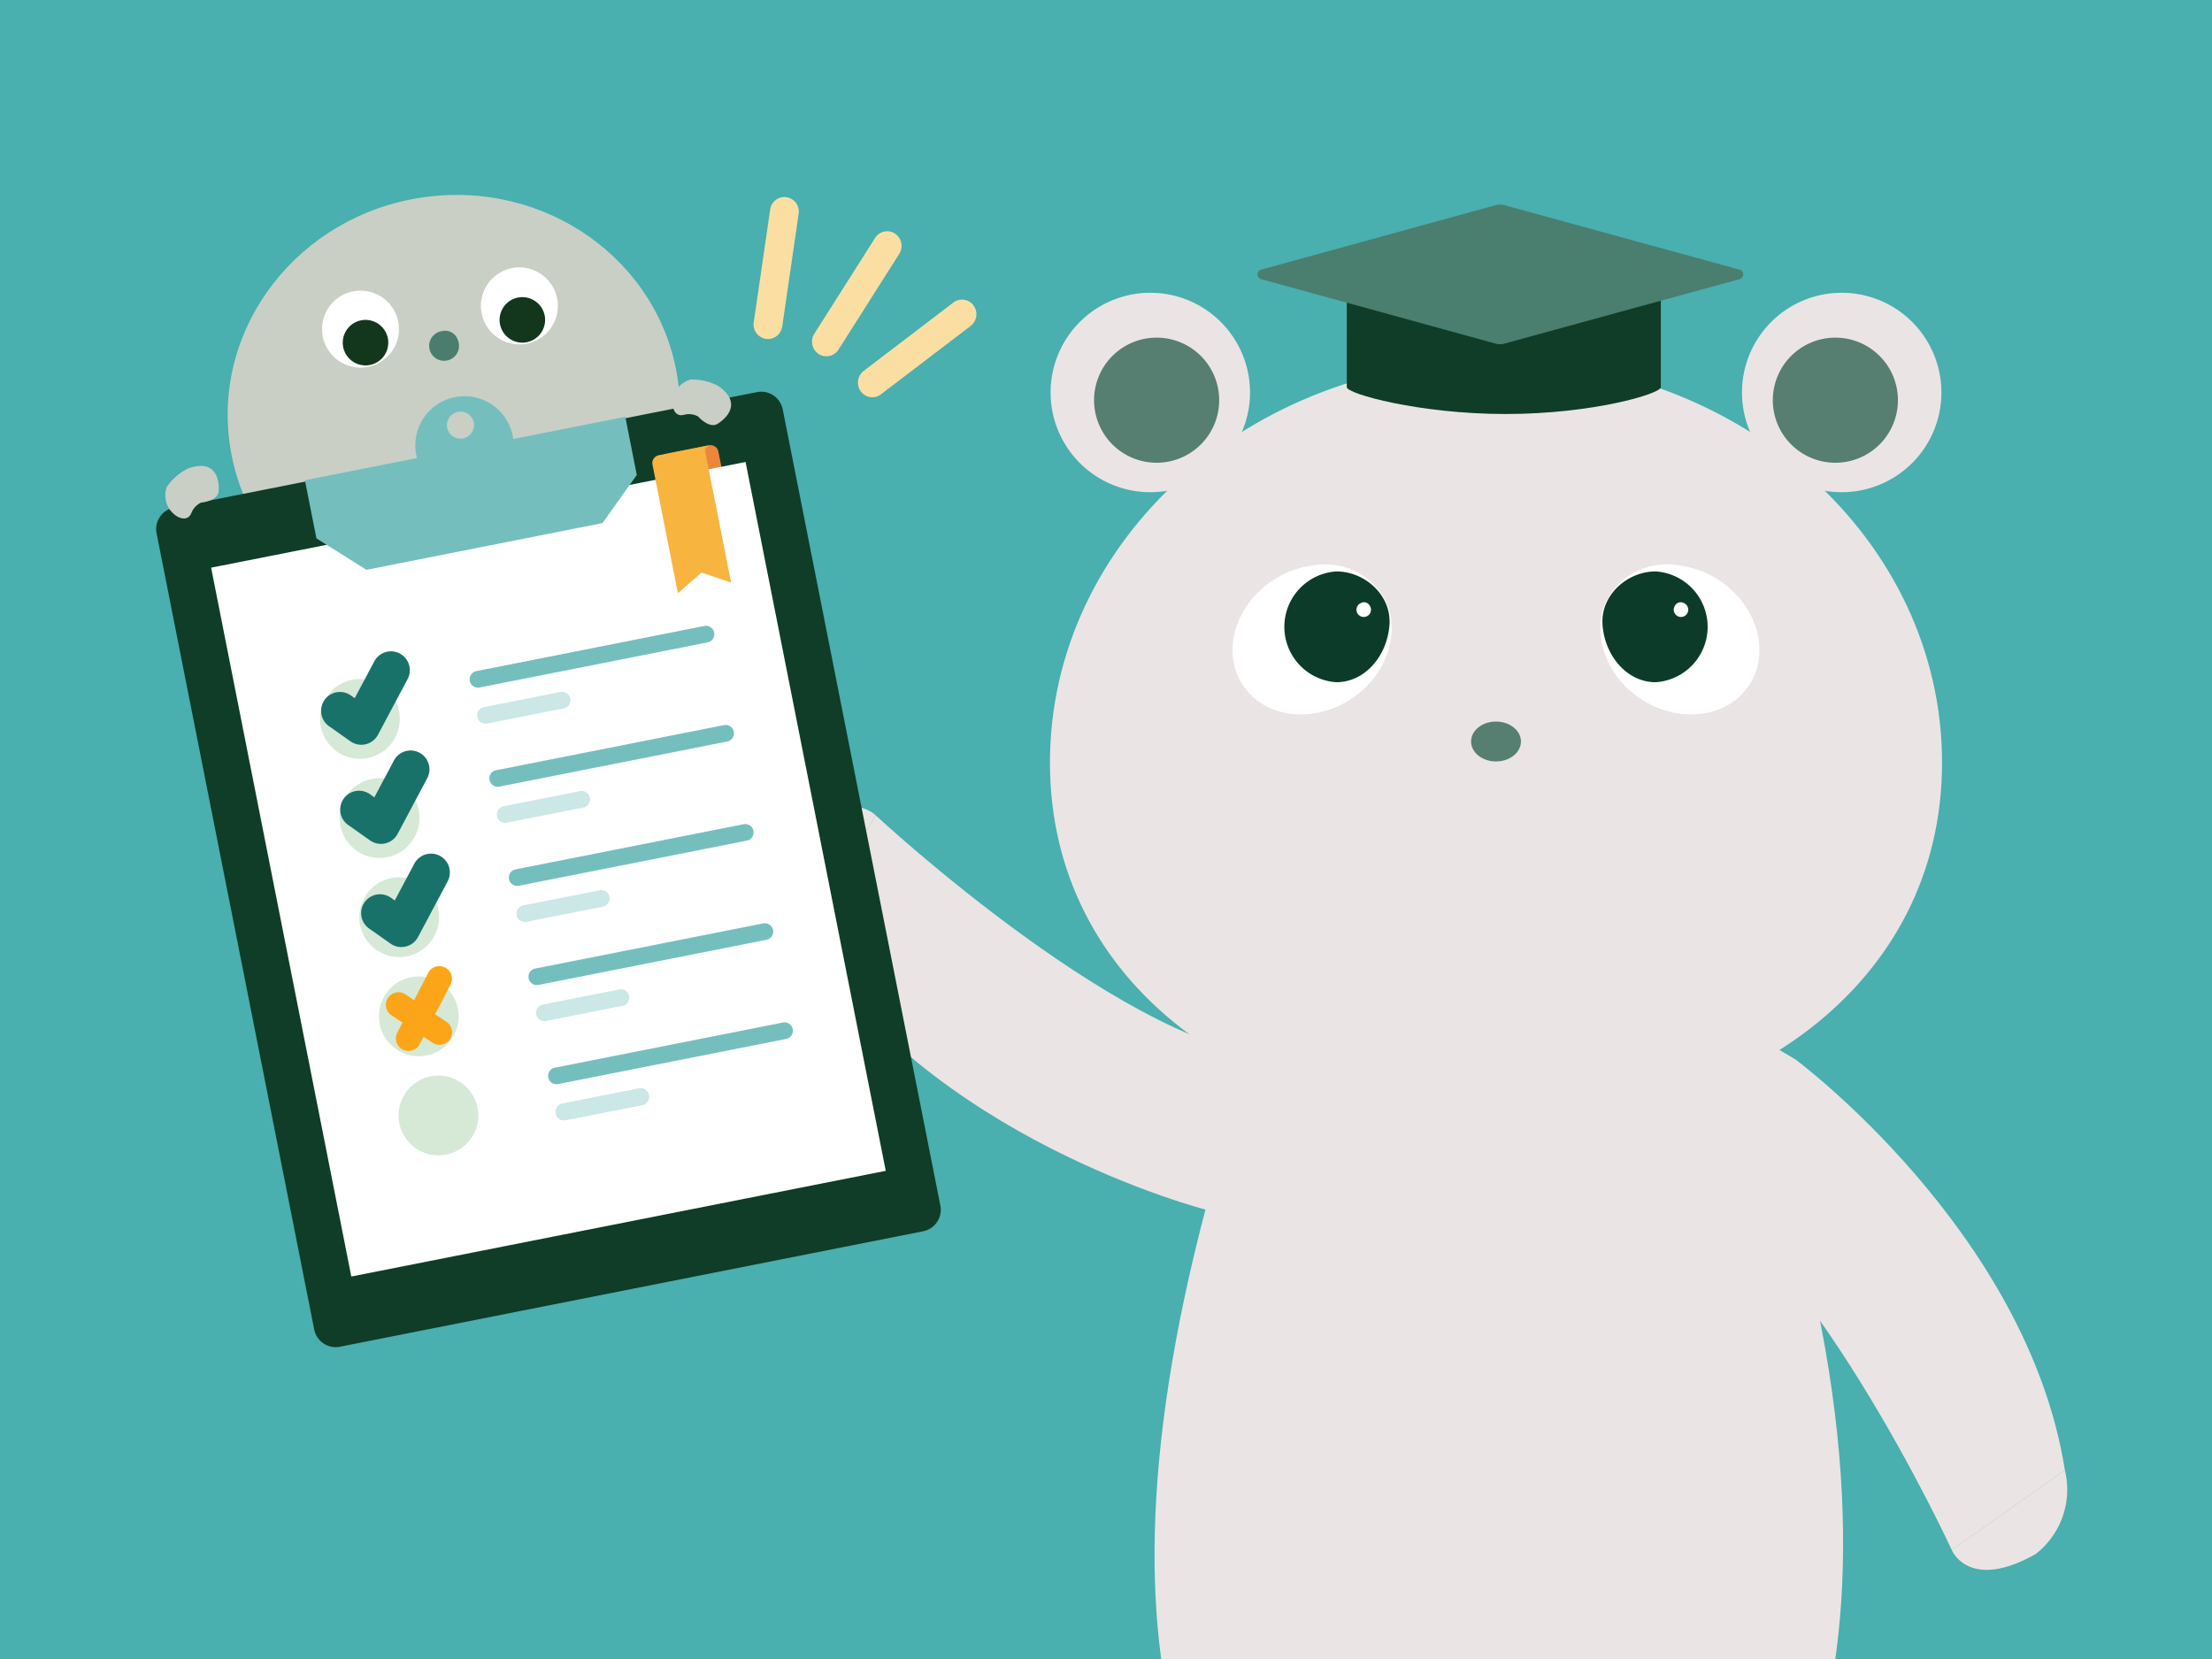 <svg xmlns="http://www.w3.org/2000/svg" xmlns:xlink="http://www.w3.org/1999/xlink" width="352" height="264" viewBox="0 0 352 264">
  <rect x="0" y="0" width="352" height="264" fill="#808080" stroke="none"/>
  <defs>
    <clipPath id="clip-path">
      <rect id="長方形_1713" data-name="長方形 1713" width="352" height="264" transform="translate(544 1803)" fill="#076c55"/>
    </clipPath>
    <clipPath id="clip-path-2">
      <rect id="長方形_2558" data-name="長方形 2558" width="352" height="313.282" fill="none"/>
    </clipPath>
  </defs>
  <g id="マスクグループ_45" data-name="マスクグループ 45" transform="translate(-544 -1803)" clip-path="url(#clip-path)">
    <g id="グループ_3499" data-name="グループ 3499" transform="translate(544 1803)">
      <rect id="長方形_2556" data-name="長方形 2556" width="352" height="266.074" fill="#49afaf"/>
      <g id="グループ_3498" data-name="グループ 3498">
        <g id="グループ_3497" data-name="グループ 3497" clip-path="url(#clip-path-2)">
          <path id="パス_5080" data-name="パス 5080" d="M330.991,66.164a15.868,15.868,0,1,0-15.868,15.868,15.867,15.867,0,0,0,15.868-15.868" transform="translate(-22.05 -3.706)" fill="#ebe4e4"/>
          <path id="パス_5081" data-name="パス 5081" d="M324.462,67.958a9.954,9.954,0,1,0-9.953,9.953,9.954,9.954,0,0,0,9.953-9.953" transform="translate(-22.441 -4.274)" fill="#567e71"/>
          <path id="パス_5082" data-name="パス 5082" d="M180.482,66.164A15.868,15.868,0,1,1,196.35,82.032a15.867,15.867,0,0,1-15.868-15.868" transform="translate(-13.299 -3.706)" fill="#ebe4e4"/>
          <path id="パス_5083" data-name="パス 5083" d="M187.952,67.958a9.954,9.954,0,1,1,9.953,9.953,9.954,9.954,0,0,1-9.953-9.953" transform="translate(-13.849 -4.274)" fill="#567e71"/>
          <path id="パス_5084" data-name="パス 5084" d="M322.333,125.917c0,35.358-31.8,57.812-71,57.812s-70.961-22.454-70.961-57.812S212.151,61.9,251.352,61.9s70.981,28.663,70.981,64.021" transform="translate(-13.291 -4.561)" fill="#ebe4e4"/>
          <path id="パス_5085" data-name="パス 5085" d="M213.356,116.144c3.417,5.228,11.126,6.237,17.219,2.255s8.261-11.448,4.844-16.676-11.126-6.237-17.218-2.255-8.262,11.448-4.845,16.676" transform="translate(-15.602 -7.15)" fill="#fff"/>
          <path id="パス_5086" data-name="パス 5086" d="M237.389,107.539c-.467,6.065-4.815,11.264-10.476,11.264s-10.251-4.892-10.251-10.926,4.589-10.927,10.251-10.927,10.926,4.732,10.476,10.589" transform="translate(-15.965 -7.144)" fill="#fff"/>
          <path id="パス_5087" data-name="パス 5087" d="M237.365,106.708c-.376,4.892-3.884,9.086-8.45,9.086a8.831,8.831,0,0,1,0-17.627c4.566,0,8.813,3.815,8.45,8.541" transform="translate(-16.258 -7.233)" fill="#0d3b29"/>
          <path id="パス_5088" data-name="パス 5088" d="M235.128,103.987a1.155,1.155,0,1,1-1.384-.406,1.033,1.033,0,0,1,1.384.406" transform="translate(-17.168 -7.625)" fill="#fff"/>
          <path id="パス_5089" data-name="パス 5089" d="M298.628,116.144c-3.417,5.228-11.126,6.237-17.219,2.255s-8.261-11.448-4.844-16.676,11.126-6.237,17.218-2.255,8.262,11.448,4.845,16.676" transform="translate(-20.259 -7.15)" fill="#fff"/>
          <path id="パス_5090" data-name="パス 5090" d="M274.958,107.539c.467,6.065,4.815,11.264,10.476,11.264s10.251-4.892,10.251-10.926S291.1,96.95,285.434,96.95s-10.926,4.732-10.476,10.589" transform="translate(-20.258 -7.144)" fill="#fff"/>
          <path id="パス_5091" data-name="パス 5091" d="M275.3,106.708c.376,4.892,3.884,9.086,8.45,9.086a8.831,8.831,0,0,0,0-17.627c-4.566,0-8.813,3.815-8.45,8.541" transform="translate(-20.284 -7.233)" fill="#0d3b29"/>
          <path id="パス_5092" data-name="パス 5092" d="M287.754,103.987a1.155,1.155,0,1,0,1.384-.406,1.033,1.033,0,0,0-1.384.406" transform="translate(-21.199 -7.625)" fill="#fff"/>
          <path id="パス_5093" data-name="パス 5093" d="M260.65,127.13c0,1.753-1.776,3.174-3.967,3.174s-3.966-1.421-3.966-3.174,1.776-3.174,3.966-3.174,3.967,1.421,3.967,3.174" transform="translate(-18.621 -9.134)" fill="#567e71"/>
          <path id="パス_5094" data-name="パス 5094" d="M137.469,158.54l11.852-18.563s-5-5.159-12.6,4.447a12.98,12.98,0,0,0,.745,14.116" transform="translate(-9.945 -10.212)" fill="#ebe4e4"/>
          <path id="パス_5095" data-name="パス 5095" d="M202.184,202.863s-44.527-11.312-64.516-44.212l11.852-18.563s41.229,38.408,65.385,38.69l11.4,27.573Z" transform="translate(-10.144 -10.322)" fill="#ebe4e4"/>
          <path id="パス_5096" data-name="パス 5096" d="M353.3,252.577l-18.012,12.675s2.669,6.671,13.343.667a12.98,12.98,0,0,0,4.67-13.342" transform="translate(-24.706 -18.611)" fill="#ebe4e4"/>
          <path id="パス_5097" data-name="パス 5097" d="M306.751,181s36.9,27.368,42.9,65.393l-18.011,12.675s-23.564-51.184-45.8-60.614l-.082-29.838Z" transform="translate(-21.056 -12.424)" fill="#ebe4e4"/>
          <path id="パス_5098" data-name="パス 5098" d="M291.66,180.012H214.233c-31.689,93.319-9.057,128.228,8.143,143.018,6.411,3.9,18.62,3.208,18.62,3.208,3.792,0,3.792-2.961,3.792-2.961s1.227-.756,2.814-20.59h11.107l1.964,20.85s0,2.961,3.792,2.961c0,0,12.209.69,18.62-3.208,12.552-4.984,43.856-49.167,8.575-143.279" transform="translate(-14.614 -13.264)" fill="#ebe4e4"/>
          <path id="パス_5099" data-name="パス 5099" d="M231.364,51.249V65.392c0,1.041,11.5,4.266,25.3,4.266s24.675-3.225,24.675-4.266V51.249Z" transform="translate(-17.048 -3.776)" fill="#0f3d28"/>
          <path id="パス_5100" data-name="パス 5100" d="M253.906,35.244,216.69,45.483a.785.785,0,0,0,0,1.548L253.9,57.269a2.689,2.689,0,0,0,1.418,0l37.34-10.239a.785.785,0,0,0,0-1.548L255.322,35.243a2.692,2.692,0,0,0-1.416,0" transform="translate(-15.919 -2.59)" fill="#4a7e6f"/>
          <path id="パス_5101" data-name="パス 5101" d="M65.956,104.1c-4.193,1.013-10.7,3.392-12.37,8.586a2.779,2.779,0,0,0,3.039,3.61l12.752-1.868s6.827-1,5.482-5.19l-.024-.082a7.441,7.441,0,0,0-8.879-5.055" transform="translate(-3.938 -7.655)" fill="#4a7d6d"/>
          <path id="パス_5102" data-name="パス 5102" d="M97.5,99.557c4.307-.233,11.222.181,14.313,4.677a2.778,2.778,0,0,1-1.876,4.33l-12.752,1.868s-6.827,1-6.74-3.4c0,0,0-.03,0-.085A7.441,7.441,0,0,1,97.5,99.557" transform="translate(-6.664 -7.332)" fill="#4a7d6d"/>
          <path id="パス_5103" data-name="パス 5103" d="M110.74,62.872C113.508,81.765,99.8,99.416,80.113,102.3S42.233,92.206,39.465,73.315,50.409,36.77,70.091,33.886s37.882,10.094,40.65,28.986" transform="translate(-2.882 -2.467)" fill="#c9cfc5"/>
          <path id="パス_5104" data-name="パス 5104" d="M67.5,55.163a6.121,6.121,0,1,1-6.944-5.168A6.121,6.121,0,0,1,67.5,55.163" transform="translate(-4.076 -3.679)" fill="#fff"/>
          <path id="パス_5105" data-name="パス 5105" d="M66.087,58.052a3.621,3.621,0,1,1-4.108-3.058,3.622,3.622,0,0,1,4.108,3.058" transform="translate(-4.339 -4.049)" fill="#12371c"/>
          <path id="パス_5106" data-name="パス 5106" d="M94.792,51.165A6.121,6.121,0,1,1,87.849,46a6.121,6.121,0,0,1,6.944,5.169" transform="translate(-6.087 -3.384)" fill="#fff"/>
          <path id="パス_5107" data-name="パス 5107" d="M93.029,54.142a3.621,3.621,0,1,1-4.108-3.058,3.622,3.622,0,0,1,4.108,3.058" transform="translate(-6.324 -3.761)" fill="#12371c"/>
          <path id="パス_5108" data-name="パス 5108" d="M78.318,58.381a2.374,2.374,0,1,1-2.56-1.5,2.123,2.123,0,0,1,2.56,1.5" transform="translate(-5.432 -4.189)" fill="#4a7d6d"/>
          <path id="パス_5109" data-name="パス 5109" d="M148.878,200.892,56.071,219.266a3.482,3.482,0,0,1-4.092-2.739L26.894,89.826a3.482,3.482,0,0,1,2.74-4.092L122.44,67.359a3.482,3.482,0,0,1,4.092,2.739l25.085,126.7a3.481,3.481,0,0,1-2.739,4.092" transform="translate(-1.977 -4.958)" fill="#0f3d28"/>
          <path id="パス_5110" data-name="パス 5110" d="M118.3,99.623l8.468-1.677L122.719,77.5a1.276,1.276,0,0,0-1.5-1L114,77.922Z" transform="translate(-8.4 -5.635)" fill="#ec863c"/>
          <rect id="長方形_2557" data-name="長方形 2557" width="86.694" height="114.985" transform="matrix(0.981, -0.194, 0.194, 0.981, 33.597, 90.335)" fill="#fff"/>
          <path id="パス_5111" data-name="パス 5111" d="M118.548,110.142l-36.271,7.181a1.329,1.329,0,1,1-.518-2.607l36.272-7.182a1.329,1.329,0,0,1,.517,2.608" transform="translate(-5.946 -7.922)" fill="#74bfbe"/>
          <path id="パス_5112" data-name="パス 5112" d="M95.737,121.484l-12.173,2.41a1.329,1.329,0,1,1-.516-2.608l12.173-2.41a1.329,1.329,0,0,1,.516,2.608" transform="translate(-6.04 -8.757)" fill="#cbe7e6"/>
          <path id="パス_5113" data-name="パス 5113" d="M121.921,127.174,85.65,134.354a1.329,1.329,0,0,1-.518-2.607l36.272-7.182a1.329,1.329,0,1,1,.517,2.608" transform="translate(-6.194 -9.177)" fill="#74bfbe"/>
          <path id="パス_5114" data-name="パス 5114" d="M99.109,138.516l-12.173,2.41a1.329,1.329,0,1,1-.516-2.608l12.173-2.41a1.329,1.329,0,0,1,.516,2.608" transform="translate(-6.289 -10.012)" fill="#cbe7e6"/>
          <path id="パス_5115" data-name="パス 5115" d="M125.292,144.2l-36.271,7.181a1.329,1.329,0,1,1-.517-2.607l36.272-7.182a1.329,1.329,0,1,1,.516,2.608" transform="translate(-6.442 -10.432)" fill="#74bfbe"/>
          <path id="パス_5116" data-name="パス 5116" d="M102.481,155.548l-12.173,2.41a1.329,1.329,0,1,1-.516-2.608l12.173-2.41a1.329,1.329,0,1,1,.516,2.608" transform="translate(-6.537 -11.267)" fill="#cbe7e6"/>
          <path id="パス_5117" data-name="パス 5117" d="M128.665,161.237l-36.271,7.181a1.329,1.329,0,1,1-.517-2.607l36.272-7.182a1.329,1.329,0,0,1,.516,2.608" transform="translate(-6.691 -11.687)" fill="#74bfbe"/>
          <path id="パス_5118" data-name="パス 5118" d="M105.853,172.579l-12.173,2.41a1.329,1.329,0,0,1-.516-2.608l12.173-2.41a1.329,1.329,0,1,1,.516,2.608" transform="translate(-6.786 -12.522)" fill="#cbe7e6"/>
          <path id="パス_5119" data-name="パス 5119" d="M132.037,178.269l-36.271,7.181a1.329,1.329,0,1,1-.517-2.607l36.272-7.182a1.329,1.329,0,1,1,.516,2.608" transform="translate(-6.939 -12.942)" fill="#74bfbe"/>
          <path id="パス_5120" data-name="パス 5120" d="M109.225,189.611l-12.173,2.41a1.329,1.329,0,1,1-.516-2.608L108.709,187a1.329,1.329,0,1,1,.516,2.608" transform="translate(-7.034 -13.777)" fill="#c3c7e5"/>
          <path id="パス_5121" data-name="パス 5121" d="M85.526,74.872q-.033-.253-.083-.506A7.818,7.818,0,1,0,70.1,77.4q.05.253.116.5L52.382,81.434l1.831,9.251,7.958,5.008,37.573-7.439,5.45-7.662-1.831-9.251Zm-7.972-.094a2.153,2.153,0,1,1,1.693-2.53,2.153,2.153,0,0,1-1.693,2.53" transform="translate(-3.86 -5.015)" fill="#74bfbe"/>
          <path id="パス_5122" data-name="パス 5122" d="M67.552,121.765a6.346,6.346,0,1,0-4.992,7.457,6.345,6.345,0,0,0,4.992-7.457" transform="translate(-4.051 -8.595)" fill="#d5e9d6"/>
          <path id="パス_5123" data-name="パス 5123" d="M61.8,127a3,3,0,0,1-1.727-.547l-3.4-2.4a3,3,0,0,1,3.455-4.906l.622.438,3.117-5.86a3,3,0,1,1,5.3,2.818l-4.714,8.861A3,3,0,0,1,61.8,127Z" transform="translate(-4.303 -8.484)" fill="#18726a"/>
          <path id="パス_5124" data-name="パス 5124" d="M70.924,138.8a6.346,6.346,0,1,0-4.992,7.457,6.345,6.345,0,0,0,4.992-7.457" transform="translate(-4.3 -9.85)" fill="#d5e9d6"/>
          <path id="パス_5125" data-name="パス 5125" d="M69.886,132.167l-4.714,8.861-3.4-2.4" transform="translate(-4.551 -9.739)" fill="#d5e9d6"/>
          <path id="パス_5126" data-name="パス 5126" d="M65.172,144.028a3,3,0,0,1-1.727-.547l-3.4-2.4A3,3,0,1,1,63.5,136.18l.622.438,3.117-5.86a3,3,0,1,1,5.3,2.818l-4.714,8.861a3,3,0,0,1-2.648,1.591Z" transform="translate(-4.551 -9.739)" fill="#18726a"/>
          <path id="パス_5127" data-name="パス 5127" d="M74.3,155.829a6.346,6.346,0,1,0-4.992,7.457,6.345,6.345,0,0,0,4.992-7.457" transform="translate(-4.548 -11.105)" fill="#d5e9d6"/>
          <path id="パス_5128" data-name="パス 5128" d="M77.668,172.86a6.346,6.346,0,1,0-4.992,7.457,6.345,6.345,0,0,0,4.992-7.457" transform="translate(-4.797 -12.36)" fill="#d5e9d6"/>
          <path id="パス_5129" data-name="パス 5129" d="M68.68,161.752a3,3,0,0,1-1.727-.547l-3.4-2.4a3,3,0,0,1,3.455-4.906l.622.438,3.117-5.86a3,3,0,1,1,5.3,2.818l-4.714,8.861a3,3,0,0,1-2.648,1.591Z" transform="translate(-4.81 -11.045)" fill="#18726a"/>
          <path id="パス_5130" data-name="パス 5130" d="M109.225,189.611l-12.173,2.41a1.329,1.329,0,1,1-.516-2.608L108.709,187a1.329,1.329,0,1,1,.516,2.608" transform="translate(-7.034 -13.777)" fill="#cbe7e6"/>
          <path id="パス_5131" data-name="パス 5131" d="M81.04,189.892a6.346,6.346,0,1,0-4.992,7.457,6.345,6.345,0,0,0,4.992-7.457" transform="translate(-5.045 -13.615)" fill="#d5e9d6"/>
          <path id="パス_5132" data-name="パス 5132" d="M124.605,98.36l-4.718-1.6-3.751,3.28-4.049-20.448a1.276,1.276,0,0,1,1-1.5l7.217-1.429Z" transform="translate(-8.257 -5.649)" fill="#f7b43f"/>
          <path id="パス_5133" data-name="パス 5133" d="M121.986,76.441l-1.021.2.2,1.022a1.041,1.041,0,0,1,.819-1.224" transform="translate(-8.913 -5.632)" fill="#f7b43f"/>
          <path id="線_84" data-name="線 84" d="M6.529,6.372a1.991,1.991,0,0,1-1.111-.338L-1.113,1.662a2,2,0,0,1-.549-2.775,2,2,0,0,1,2.775-.549L7.643,2.71A2,2,0,0,1,6.529,6.372Z" transform="translate(63.408 159.898)" fill="#fca518"/>
          <path id="線_85" data-name="線 85" d="M0,11.5a1.991,1.991,0,0,1-.917-.224,2,2,0,0,1-.858-2.7L3.14-.919a2,2,0,0,1,2.7-.858,2,2,0,0,1,.858,2.7l-4.916,9.5A2,2,0,0,1,0,11.5Z" transform="translate(65 155.744)" fill="#fca518"/>
          <path id="パス_5134" data-name="パス 5134" d="M118.4,65.2a3.9,3.9,0,0,0-2.82,4.208s.2,1.829,1.791,1.4a3.032,3.032,0,0,1,2.237.27s1.8,2.037,3.138,1.142c0,0,4.715-2.762.063-6A8.784,8.784,0,0,0,118.4,65.2" transform="translate(-8.517 -4.802)" fill="#c9cfc5"/>
          <path id="パス_5135" data-name="パス 5135" d="M28.65,83.355a3.9,3.9,0,0,0,1.709,4.768s1.589.926,2.194-.608A3.03,3.03,0,0,1,34.1,85.877s2.709-.24,2.784-1.846c0,0,.579-5.434-4.793-3.617a8.782,8.782,0,0,0-3.438,2.942" transform="translate(-2.092 -5.898)" fill="#c9cfc5"/>
          <path id="パス_5136" data-name="パス 5136" d="M131.414,56.418h0a2.322,2.322,0,0,1-1.929-2.644L132.1,35.833a2.294,2.294,0,0,1,2.6-1.961,2.322,2.322,0,0,1,1.93,2.643l-2.614,17.943a2.3,2.3,0,0,1-2.6,1.961" transform="translate(-9.539 -2.494)" fill="#fbdfa2"/>
          <path id="パス_5137" data-name="パス 5137" d="M140.545,59.255h0a2.351,2.351,0,0,1-.683-3.218l9.67-15.242A2.267,2.267,0,0,1,152.7,40.1a2.351,2.351,0,0,1,.683,3.218l-9.67,15.242a2.267,2.267,0,0,1-3.164.694" transform="translate(-10.279 -2.927)" fill="#fbdfa2"/>
          <path id="パス_5138" data-name="パス 5138" d="M147.842,66.077h0a2.354,2.354,0,0,1,.459-3.259l14.271-10.881a2.265,2.265,0,0,1,3.205.466,2.354,2.354,0,0,1-.459,3.259L151.047,66.543a2.265,2.265,0,0,1-3.205-.466" transform="translate(-10.86 -3.793)" fill="#fbdfa2"/>
        </g>
      </g>
    </g>
  </g>
</svg>

